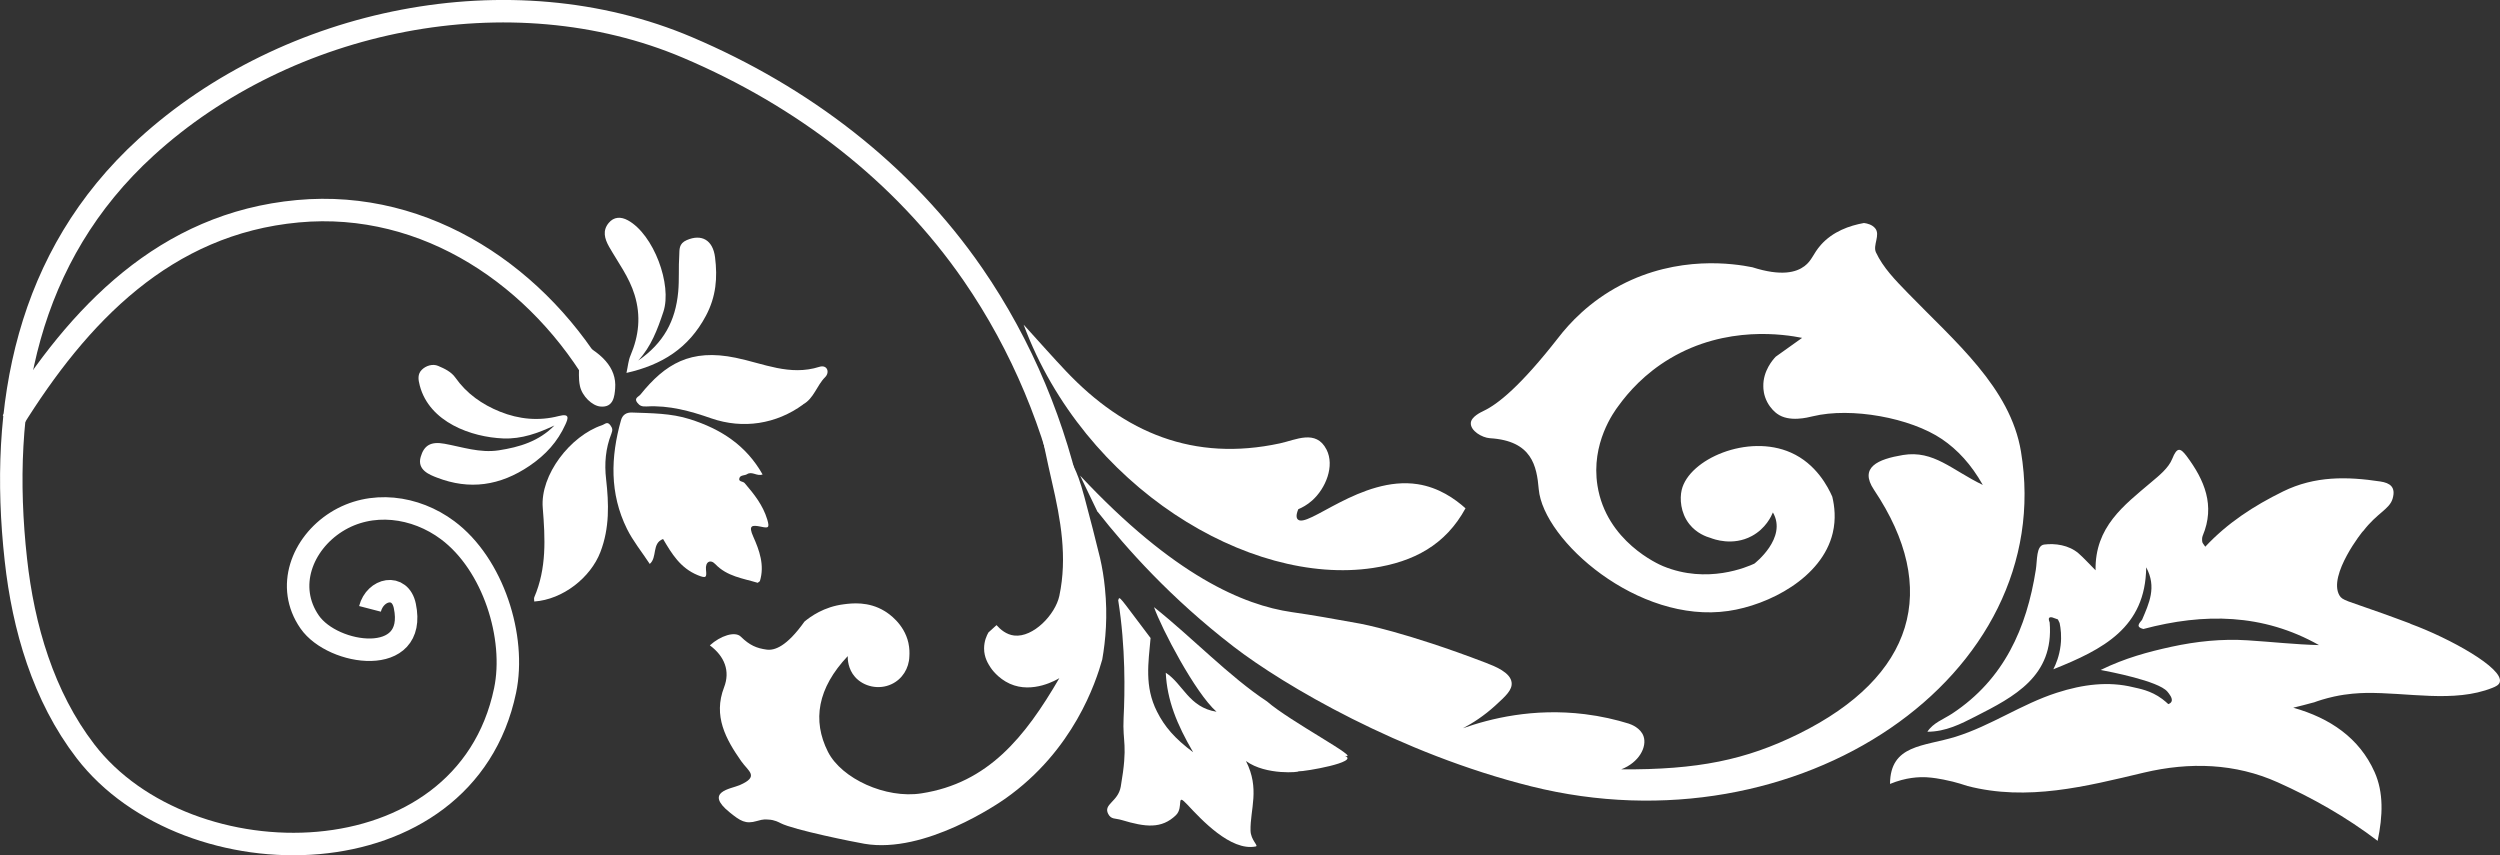 <?xml version="1.0" encoding="UTF-8"?> <svg xmlns="http://www.w3.org/2000/svg" id="Calque_1" width="333.86" height="114.22" viewBox="0 0 333.86 114.22"><rect x="0" y="0" width="333.86" height="114.22" fill="#333333" stroke="none"/><path d="M146.6,68.36c3.83,4.87,9.73,11.51,18.11,17.97,6.74,5.2,22.27,14.31,39.76,18.68,35.72,8.93,70.39-14.71,65.42-44.7-1.41-8.54-8.83-14.7-15.1-21.17-1.66-1.71-3.3-3.37-4.27-5.44-.44-.95.62-2.33-.1-3.21-.4-.49-1.04-.65-1.5-.71-1.94.35-4.16,1.13-5.76,2.93-1.05,1.19-1.16,2.06-2.18,2.83-1.1.83-3.09,1.39-6.96.15-2.44-.49-9.9-1.64-17.57,2.38-4.21,2.2-6.89,5.13-8.38,7.07-5,6.4-8.03,8.83-9.94,9.73-.37.18-1.65.78-1.71,1.6-.08,1.05,1.49,1.98,2.55,2.05,5.64.34,6.25,3.73,6.52,6.82.61,6.82,13.25,18.01,25.32,16.25,5.38-.78,12.51-4.41,13.94-10.41.45-1.89.24-3.6-.06-4.85-.56-1.28-2.14-4.39-5.53-5.89-5.75-2.55-13.6.87-14.58,4.98-.27,1.14-.18,3.05,1.02,4.57.97,1.23,2.27,1.69,2.87,1.86.36.14,2.92,1.11,5.48-.27,1.85-1,2.6-2.64,2.81-3.15,1.97,3.42-2.48,6.84-2.48,6.84-.89.41-6.27,2.79-12.2.33-.54-.22-7.58-3.29-8.75-10.76-.89-5.64,2.2-9.84,2.82-10.66,1.32-1.82,3.5-4.3,6.86-6.3,7.55-4.5,15.4-3.21,17.65-2.76-1.17.84-2.35,1.67-3.52,2.51-.36.37-1.71,1.89-1.66,3.97,0,.35.04,1.18.53,2.11.44.83,1.03,1.34,1.31,1.54,1.6,1.17,4.09.5,4.77.34,5.12-1.24,13.03.19,17.26,3.06,2.06,1.4,3.89,3.36,5.44,6.11-4.13-1.99-6.56-4.67-10.65-4-3.37.56-5.89,1.64-3.88,4.65,8.9,13.28,5.39,24.95-10.03,32.58-7.07,3.49-13.5,4.82-23.73,4.75,2.38-.91,3.48-3,2.98-4.43-.39-1.1-1.64-1.57-1.98-1.68-1.71-.53-3.67-.99-5.86-1.26-6.9-.85-12.67.6-16.27,1.88,1.33-.7,2.83-1.67,4.32-3.03,1.43-1.3,2.27-2.09,2.18-3.05-.13-1.37-2.22-2.19-3.47-2.67-10.78-4.13-16.72-5.21-16.72-5.21-4.04-.73-6.07-1.1-9.18-1.55-6.42-.93-15.74-4.85-28.26-18.23.77,1.62,1.55,3.23,2.33,4.85" fill="#fff" fill-rule="evenodd"></path><path d="M321.88,83.3c5.29,1.94,12.49,5.94,11.95,7.79-.11.39-.54.59-.99.77-5.14,2.05-11.34.58-16.94.68-.85.02-2.36.08-4.2.48-1.22.27-2.18.59-2.71.79,0,0-.02,0-.03,0-.9.25-1.81.48-2.71.7,4.9,1.38,8.83,4.04,10.86,8.59,1.22,2.73,1.11,5.84.41,9.19-4.25-3.23-8.72-5.74-13.33-7.81-5.67-2.55-11.76-2.75-17.89-1.3-7.74,1.84-15.55,3.85-23.54,1.79-.2-.05-1.44-.52-3.21-.86-.51-.1-1.37-.26-2.26-.31-1.01-.05-2.73,0-4.89.89.03-5.28,4.5-4.98,8.76-6.3,4.74-1.48,8.8-4.36,13.52-5.88,3.51-1.13,6.9-1.55,10.22-.73.68.17,2.3.4,3.86,1.57.36.27.63.52.8.68.15-.05.34-.15.43-.33.21-.44-.33-1.07-.55-1.34-1.21-1.43-7.77-2.67-8.91-2.89,3.24-1.59,6.35-2.42,9.46-3.1,3.32-.72,6.73-1.08,10.14-.86,3.19.2,6.36.56,9.56.64-7.49-4.23-15.37-4.3-23.46-2.15-1.06-.27-.56-.75-.17-1.23.92-2.18,1.99-4.35.55-7.01-.08,8.06-5.75,10.96-12.4,13.62.35-.68.8-1.77.97-3.18.15-1.24.02-2.29-.13-3-.08-.16-.15-.32-.23-.48l-.79-.28c-.12-.02-.29-.03-.37.07-.15.17.05.55.06.62.59,7.17-4.74,9.92-9.93,12.56-1.92.98-3.96,2.03-6.4,2.03.77-1.2,2.17-1.67,3.32-2.43,6.93-4.57,9.94-11.43,11.16-19.19.21-1.3.03-3.25,1.13-3.38,1.42-.18,3.27.05,4.58,1.18.69.6,1.3,1.29,2.27,2.26-.1-5.81,3.79-8.67,7.42-11.75,1.08-.91,2.33-1.91,2.82-3.14.64-1.61,1.09-1.46,1.92-.36,2.39,3.2,3.84,6.61,2.15,10.63-.1.24-.1.55-.06.82.02.17.18.32.4.65,2.97-3.18,6.5-5.47,10.39-7.38,4.26-2.09,8.55-2,12.99-1.33,1.3.2,2.09.74,1.64,2.29-.41,1.43-2.08,1.9-3.95,4.36.03-.04.05-.07.04-.07-.04-.03-4.75,5.92-3.2,8.62.4.7.95.69,5.78,2.42,1.24.44,2.47.91,3.7,1.36" fill="#fff" fill-rule="evenodd"></path><path d="M153.65,85.23c-.28,3.25-.84,6.44.86,9.8,1,1.99,2.34,3.57,4.83,5.43-2.19-3.75-3.48-6.95-3.66-10.62,2.3,1.48,3.08,4.63,6.78,5.21-2.85-2.51-7.35-11.13-8.35-13.97,5.13,4.08,10.06,9.28,15.09,12.59,3.02,2.65,12.75,7.77,10.4,7.27,2.01.83-5.3,2.1-6.23,2.07.36.09-4.28.59-6.98-1.38,1.89,3.72.55,6.43.61,9.29.03,1.29,1.12,2.03.7,2.12-3.36.67-7.33-3.66-9.11-5.56-1.64-1.75-.45.31-1.55,1.38-1.92,1.86-4.08,1.6-7.21.66-.93-.28-1.44-.06-1.84-.83-.68-1.32,1.32-1.6,1.68-3.64,1-5.79.21-5.75.38-9.2.17-3.37.28-9.39-.72-15.68.2-.64,0-.66,4.34,5.06" fill="#fff" fill-rule="evenodd"></path><path d="M49.41,81.31c.7-2.7,4.02-3.41,4.65-.4,1.73,8.24-9.57,6.66-12.7,2.16-3.26-4.69-1.03-10.46,3.55-13.36,4.66-2.94,10.57-2.11,14.86,1.09,6.1,4.54,9.17,14.31,7.68,21.42-5.37,25.7-42.4,25.86-56.04,8.1-5.63-7.33-8.3-16.54-9.29-25.57C-.16,54.16,3.55,34.21,19.51,19.66,38.41,2.42,68.19-3.71,91.84,6.35c15.29,6.5,28.69,16.66,38.1,30.31,6.54,9.49,11.06,20.39,13.32,31.64" fill="none" stroke="#fff" stroke-miterlimit="10" stroke-width="3"></path><path d="M1.64,56.28c8.84-14.25,20.38-26.43,38.13-28.07,17.27-1.6,32.41,8.92,40.56,23.26" fill="none" stroke="#fff" stroke-miterlimit="10" stroke-width="3"></path><path d="M136.71,43.39c8.08,21.66,30.11,34.94,46.63,32.46,5.47-.82,9.71-3.09,12.37-7.97-1.42-1.27-3.56-2.78-6.39-3.22-7.51-1.16-14.83,6.07-16.03,4.68-.15-.17-.25-.53.09-1.34.49-.2,1.18-.56,1.86-1.17,1.81-1.62,3.02-4.61,1.91-6.79-1.4-2.75-4.12-1.28-6.23-.83-11.51,2.48-20.76-1.42-28.54-9.62-1.75-1.85-3.43-3.75-5.66-6.21" fill="#fff" fill-rule="evenodd"></path><path d="M94.8,86.18c1.41-1.28,3.36-1.92,4.13-1.16,1.19,1.17,2.13,1.55,3.44,1.73,1.06.15,2.69-.4,5.06-3.74.79-.66,2.6-1.98,5.24-2.31,1.08-.14,3.31-.42,5.49.92.46.28,2.57,1.65,3.15,4.22.16.73.16,1.36.13,1.81-.04,1.61-.96,3.06-2.39,3.72-1.67.78-3.7.34-4.86-.96-.96-1.08-.99-2.4-.98-2.79-4.03,4.27-4.76,8.58-2.64,12.78,1.82,3.59,7.73,6.29,12.47,5.55,8.91-1.37,13.84-7.5,18.43-15.39-.3.18-3.54,2.13-6.61.75-1.6-.72-2.49-2.03-2.57-2.16-.32-.49-.87-1.34-.87-2.55,0-1,.36-1.76.58-2.14.36-.33.72-.65,1.08-.98.52.59,1.32,1.27,2.36,1.39,2.54.29,5.49-2.79,6.03-5.3,1.09-5.15.18-10.17-.98-15.19-.64-2.77-1.2-5.55-1.81-8.4,3.21,3.05,4.65,5.9,5.37,7.88.47,1.29.94,3.11,1.88,6.75.42,1.63.75,2.99.98,3.92.28,1.23.51,2.57.65,4.03.38,3.7.09,6.94-.36,9.51-.84,3-3.81,12.15-12.96,18.59-.81.57-10.72,7.41-18.8,6.02-1.31-.22-9.45-1.85-11.19-2.75-.2-.1-.8-.45-1.63-.48-.41-.01-.59-.09-1.54.19-1.51.45-2.21,0-3.63-1.15-3.45-2.77.15-3.13,1.33-3.64,2.69-1.17,1.15-1.84.2-3.21-2.04-2.92-3.77-6.02-2.28-9.86.84-2.18.05-4.14-1.88-5.58" fill="#fff" fill-rule="evenodd"></path><path d="M101.48,77.6c.65-2.11-.07-4.11-.88-5.92-.69-1.54-.19-1.59.99-1.35,1.03.22,1.21.19.87-.96-.58-1.92-1.76-3.39-3.02-4.86-.22-.26-.91-.15-.68-.71.15-.37.72-.29.99-.47.7-.45,1.32.32,2.09.03-2.21-3.91-5.58-6.07-9.71-7.38-2.55-.81-5.13-.79-7.73-.89-.77-.03-1.26.32-1.46,1-1.4,4.93-1.54,9.83.79,14.54.8,1.62,1.97,3.05,3.04,4.68,1.04-.88.25-2.76,1.78-3.33,1.16,1.96,2.29,3.87,4.63,4.83,1.17.48,1.2.27,1.1-.72-.11-1.08.6-1.44,1.24-.76,1.57,1.65,3.68,1.9,5.67,2.5.1-.08.21-.16.31-.24" fill="#fff" fill-rule="evenodd"></path><path d="M85.23,48.15c1.72-1.86,2.57-4.14,3.36-6.51,1.2-3.61-1.3-10.34-4.74-12.22-.95-.52-1.88-.47-2.56.35-.85,1.02-.56,2.1.05,3.18,1.2,2.11,2.68,4.04,3.41,6.44.86,2.82.57,5.44-.55,8.08-.29.67-.34,1.43-.54,2.33,4.74-1.07,8.3-3.29,10.61-7.63,1.37-2.58,1.56-5.09,1.22-7.81-.29-2.31-1.79-3.15-3.77-2.3-1.09.47-.97,1.26-1.01,2.01-.11,1.63.01,3.28-.14,4.9-.36,3.9-1.96,6.85-5.34,9.18" fill="#fff" fill-rule="evenodd"></path><path d="M74.03,56.83c-2.07,2.11-4.65,2.88-7.43,3.31-2.52.38-4.87-.45-7.24-.88-1.84-.34-2.74.23-3.18,1.76-.51,1.75,1.21,2.39,2.17,2.76,4.34,1.68,8.42,1.11,12.38-1.58,2.17-1.48,3.73-3.21,4.77-5.5.39-.85.61-1.52-.88-1.14-2.66.69-5.3.44-7.84-.58-2.4-.97-4.45-2.4-5.96-4.54-.56-.8-1.47-1.22-2.32-1.58-.7-.3-1.6-.04-2.16.51-.58.57-.51,1.28-.28,2.13,1.29,4.89,6.89,6.88,11.14,7.05,2.49.1,4.67-.72,6.82-1.72" fill="#fff" fill-rule="evenodd"></path><path d="M71.34,80.33c3.84-.27,7.53-3.2,8.84-6.61,1.24-3.22,1.13-6.45.76-9.74-.24-2.06-.07-4.11.7-6.04.21-.54.15-.76-.13-1.15-.42-.57-.71-.14-1.13,0-4.19,1.41-8.26,6.61-7.9,11.02.33,4.11.53,8.08-1.13,11.95-.07.16,0,.38,0,.58" fill="#fff" fill-rule="evenodd"></path><path d="M107.25,54c1.44-.79,1.81-2.5,2.94-3.63.66-.66.28-1.71-.77-1.38-3.95,1.25-7.46-.45-11.16-1.21-6.06-1.26-9.44.83-12.74,4.92-.24.29-.89.47-.42,1.07.33.43.61.54,1.26.51,2.99-.17,5.8.6,8.63,1.59,4.25,1.47,8.69.76,12.26-1.85" fill="#fff" fill-rule="evenodd"></path><path d="M76.53,45.29c3.84,1.71,5.85,3.83,5.62,6.59-.08.97-.19,2.58-1.97,2.41-1.11-.1-2.44-1.39-2.73-2.73-.44-1.98.44-3.94-.92-6.28" fill="#fff" fill-rule="evenodd"></path></svg> 